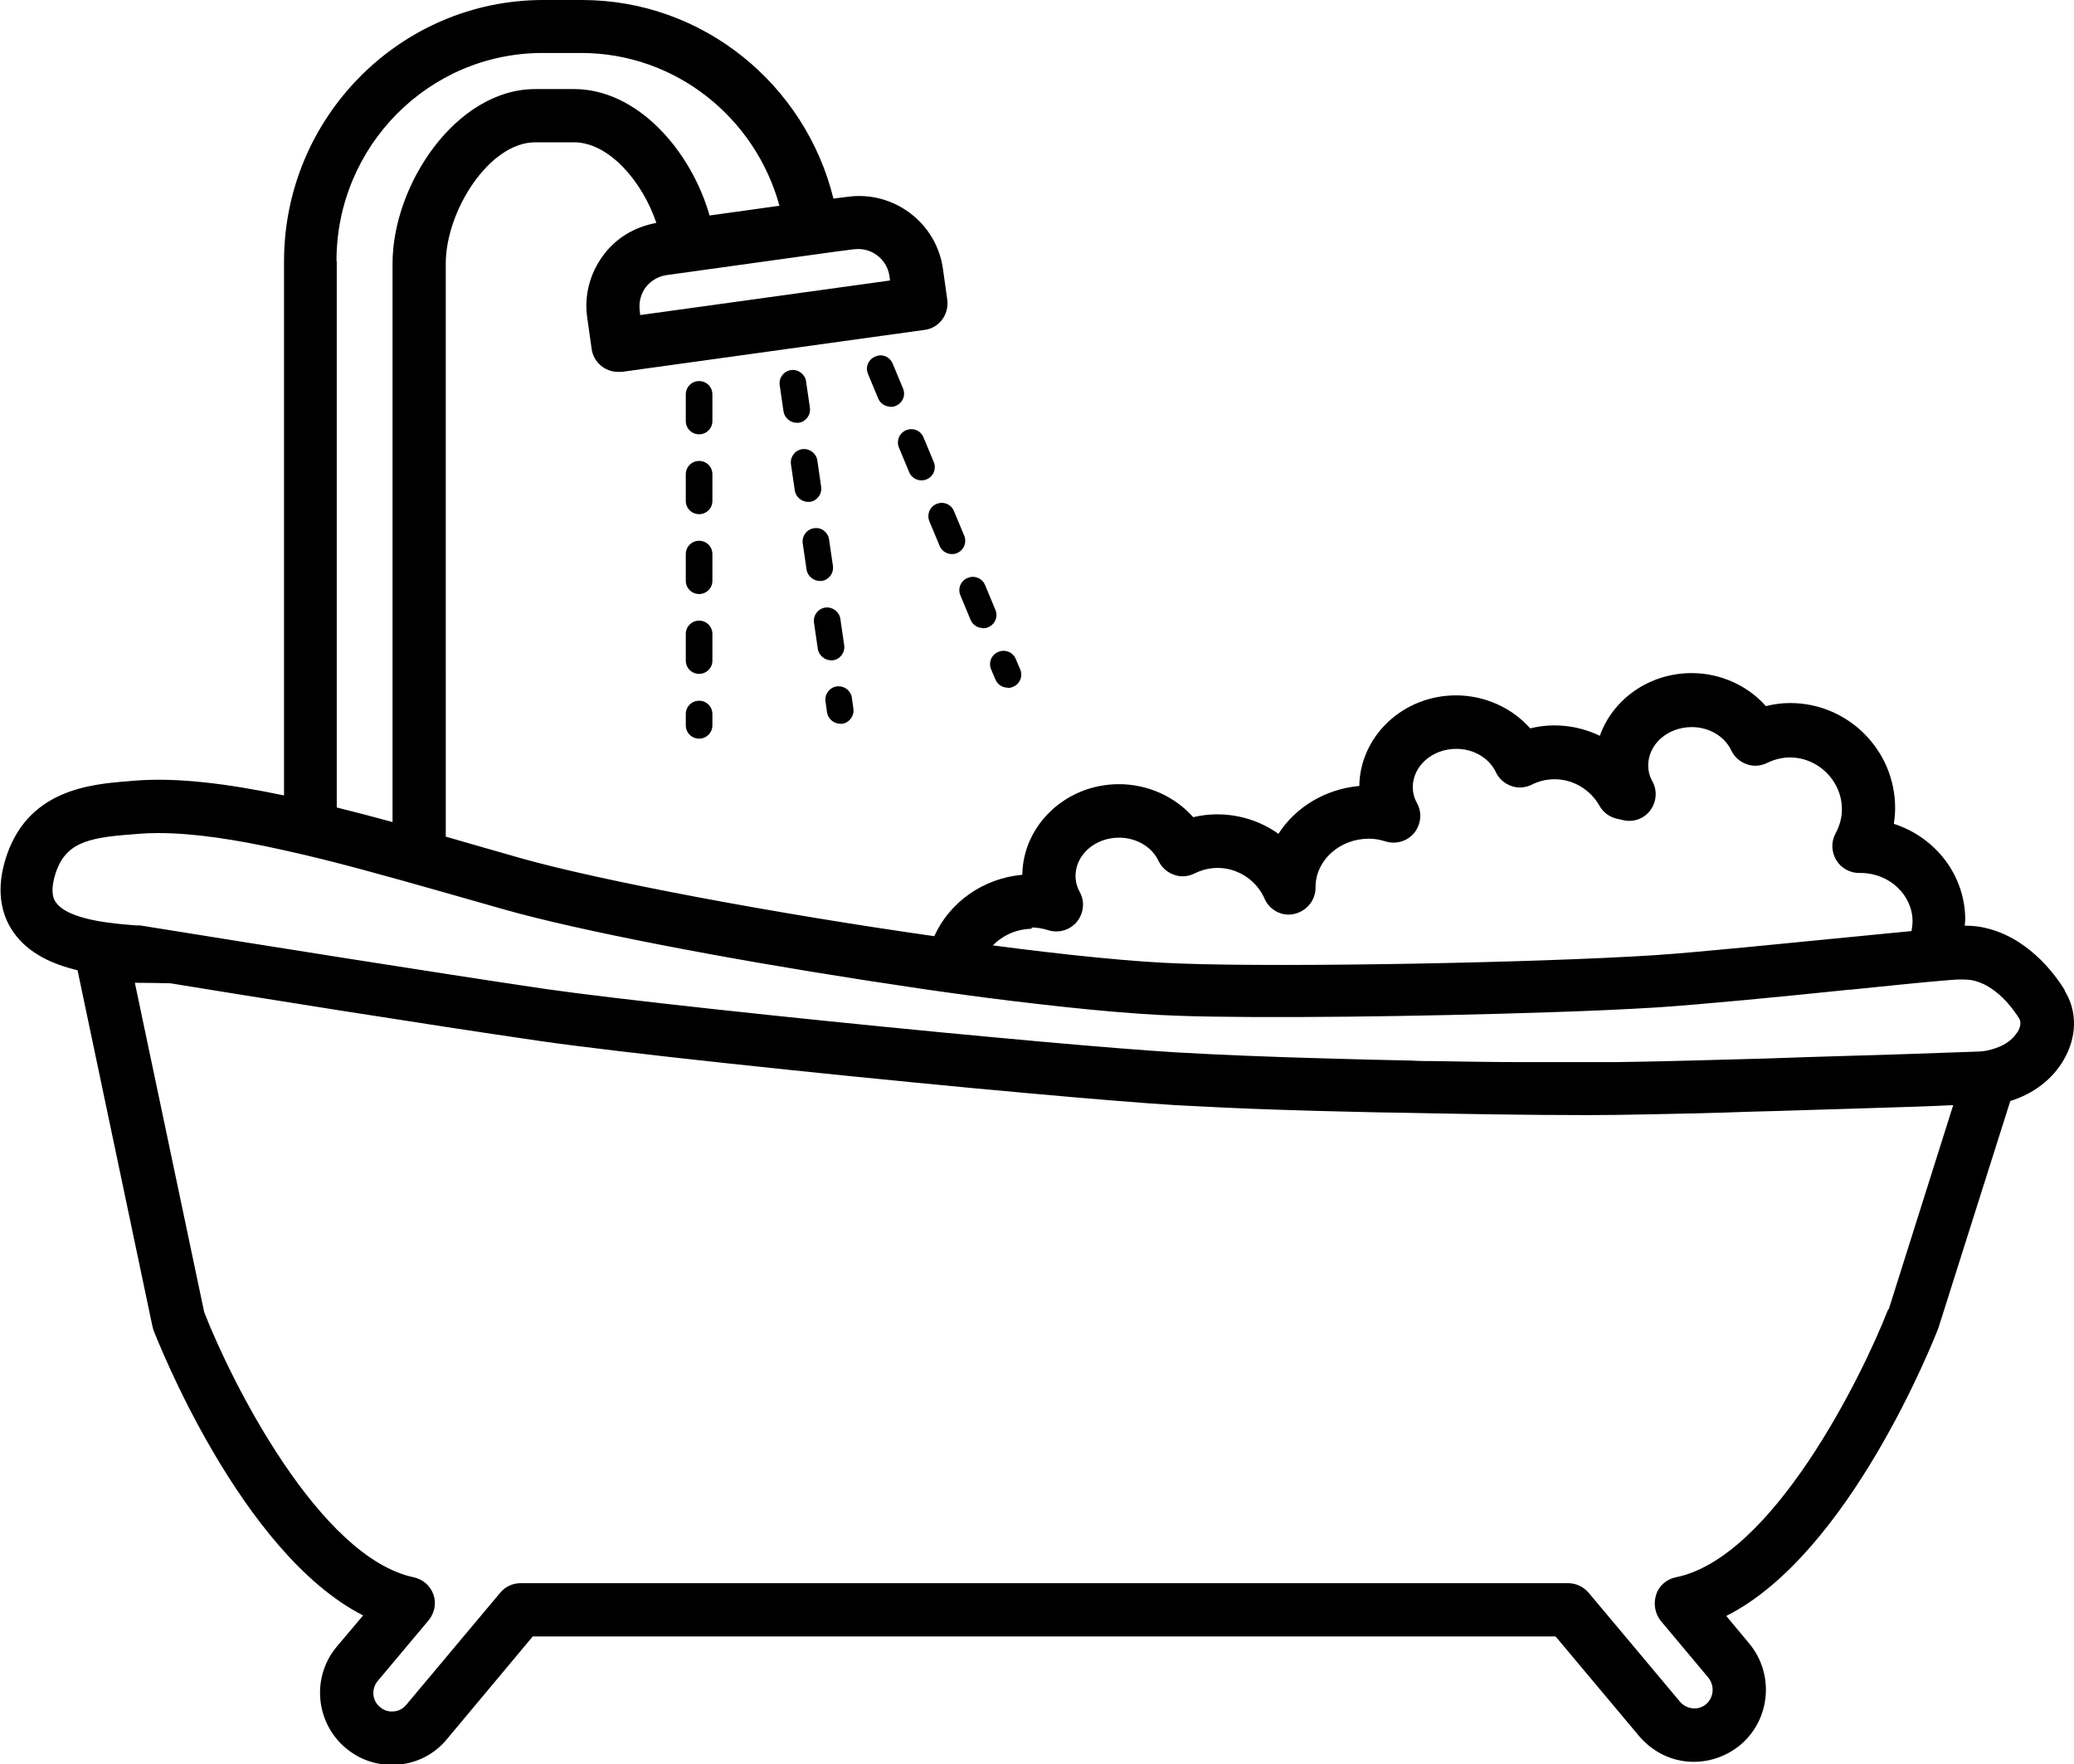 <?xml version="1.0" encoding="UTF-8"?><svg id="_レイヤー_2" xmlns="http://www.w3.org/2000/svg" viewBox="0 0 81.05 68.94"><defs><style>.cls-1{fill:#000;stroke-width:0px;}</style></defs><g id="_内容"><path class="cls-1" d="M80.69,38.69c-.4-.65-1.52-2.18-3.34-2.48-.2-.03-.38-.04-.57-.04,0-.07.02-.16.02-.23,0-1.73-1.15-3.22-2.79-3.75.03-.2.05-.41.05-.62,0-2.26-1.84-4.1-4.1-4.1-.32,0-.63.04-.95.12-.71-.8-1.77-1.29-2.9-1.29-1.67,0-3.09,1.03-3.59,2.45-.83-.4-1.8-.52-2.72-.29-.71-.8-1.77-1.29-2.9-1.29-2.07,0-3.75,1.59-3.78,3.54-1.34.12-2.5.84-3.16,1.87-.93-.67-2.17-.93-3.33-.65-.71-.8-1.77-1.29-2.9-1.29-2.07,0-3.75,1.59-3.78,3.54-1.55.14-2.85,1.09-3.44,2.4-6.18-.88-12.99-2.15-16.2-3.06l-1.78-.51c-.37-.11-.74-.21-1.11-.32V10.3c0-2.06,1.7-4.74,3.5-4.74h1.51c1.36,0,2.67,1.52,3.22,3.15-.83.15-1.57.58-2.07,1.26-.53.71-.76,1.58-.63,2.45l.17,1.21c.07.52.52.9,1.03.9h.15l11.83-1.64c.57-.07.96-.6.89-1.17l-.17-1.21c-.25-1.81-1.93-3.07-3.73-2.82l-.55.07c-1.09-4.44-5.08-7.76-9.83-7.76h-1.51c-5.58,0-10.13,4.58-10.13,10.21v20.87c-2.15-.45-4.15-.71-5.8-.58l-.23.02c-1.52.12-4.06.31-4.88,3.13-.39,1.35-.03,2.26.34,2.78.58.83,1.53,1.25,2.5,1.48l2.92,13.88c.01.05.03.11.04.16.15.39,3.41,8.73,8.2,11.17l-1.03,1.22c-.99,1.18-.84,2.96.35,3.96.51.43,1.14.66,1.8.66.08,0,.17,0,.25-.01.75-.06,1.43-.42,1.9-.99l3.36-4.02h39.97l3.27,3.9c.49.57,1.16.93,1.9.99.74.06,1.47-.17,2.05-.65,1.18-.99,1.34-2.77.35-3.96l-.9-1.08c4.82-2.42,8.12-10.81,8.29-11.25l2.81-8.87c.9-.28,1.65-.84,2.1-1.63.51-.89.52-1.88.03-2.67v-.02ZM40.32,36.24c.2,0,.4.03.66.11.4.12.84-.01,1.11-.34.26-.33.31-.78.11-1.15-.12-.21-.17-.43-.17-.63,0-.83.76-1.5,1.7-1.5.68,0,1.29.36,1.55.92.12.25.34.44.6.53.26.1.55.07.8-.05,1.08-.54,2.3-.02,2.74.99.2.45.69.7,1.16.59.48-.11.83-.53.83-1.02v-.06c.02-1.03.95-1.86,2.09-1.86.2,0,.4.03.66.11.4.12.84-.01,1.11-.34.26-.33.31-.78.11-1.15-.12-.21-.17-.43-.17-.63,0-.83.76-1.5,1.7-1.5.68,0,1.29.36,1.55.92.12.25.34.44.6.53.26.1.55.07.8-.05,1-.5,2.14-.08,2.65.83.14.25.38.43.67.5,0,0,.18.04.19.04.4.12.84-.01,1.1-.34s.31-.78.11-1.15c-.12-.21-.17-.43-.17-.63,0-.83.76-1.5,1.7-1.5.68,0,1.29.36,1.55.92.12.25.34.44.6.53.26.1.55.07.8-.05,1.4-.69,2.92.39,2.92,1.81,0,.32-.08.63-.25.95-.18.33-.16.72.03,1.04.19.31.53.5.89.5h.1c1.1.02,1.99.87,1.99,1.89,0,.13-.02.25-.04.38-.72.07-1.55.15-2.46.24-2.57.25-5.78.58-7.54.7-4.59.3-14.45.48-18.52.33-1.86-.06-4.48-.33-7.38-.71.38-.39.93-.65,1.55-.65h-.04ZM32.82,9.81l.55-.07c.05,0,.12-.01.17-.01.6,0,1.13.44,1.22,1.06l.02.17-9.76,1.35-.02-.17c-.04-.33.04-.65.23-.91.2-.26.49-.43.81-.48h0l6.77-.94h.01ZM13.15,10.19c0-4.48,3.61-8.12,8.05-8.12h1.51c3.69,0,6.81,2.53,7.75,5.97l-2.73.38c-.73-2.54-2.82-4.94-5.3-4.94h-1.51c-3.09,0-5.58,3.73-5.58,6.82v21.82c-.73-.2-1.46-.39-2.18-.57V10.2h-.01ZM73.78,51.18c-1.03,2.64-4.52,9.69-8.29,10.45-.36.07-.66.33-.77.68s-.05.73.18,1.02l1.86,2.22c.25.31.22.77-.08,1.03-.15.13-.34.19-.53.17s-.37-.11-.49-.25l-3.58-4.27c-.2-.23-.49-.37-.79-.37H20.34c-.31,0-.6.14-.79.37l-3.68,4.39c-.13.15-.3.24-.49.25-.19.02-.38-.04-.53-.17-.31-.25-.35-.72-.08-1.03l1.98-2.36c.23-.28.31-.67.19-1-.12-.35-.41-.6-.77-.68-3.7-.78-7.14-7.66-8.19-10.36l-2.71-12.87c.43,0,.9.01,1.39.02,2.93.48,9.99,1.61,14.41,2.25,3.09.45,10.74,1.26,16.98,1.85.71.06,1.41.13,2.07.19,2.43.22,4.51.39,5.79.47,1.11.06,2.51.13,4.04.18.93.03,1.9.06,2.89.08.69.02,1.38.03,2.05.04.53.01,1.05.02,1.55.03.62.01,1.24.02,1.83.03,1.39.02,2.64.03,3.66.03h.16c.62,0,1.44-.01,2.38-.03,1.15-.02,2.49-.05,3.85-.1,1.61-.04,3.25-.1,4.68-.14,1.39-.04,2.56-.08,3.33-.12l-2.52,7.98h-.02ZM78.84,40.32c-.14.24-.42.49-.84.63-.22.08-.47.14-.77.14-.03,0-1.17.04-2.85.1-.69.02-1.47.05-2.31.07-.97.03-2.02.06-3.07.1-2.14.06-4.27.12-5.83.14h-3.73c-1.06,0-2.21-.02-3.41-.04-.29,0-.57,0-.86-.02-1.08-.02-2.17-.05-3.23-.08-2.27-.06-4.41-.15-5.97-.24-1.16-.07-3.05-.22-5.28-.42-1.21-.11-2.53-.23-3.88-.36-5.94-.57-12.74-1.3-15.51-1.7-4.46-.66-11.59-1.8-14.51-2.27-.78-.13-1.28-.2-1.31-.21h-.13c-.8-.06-2.68-.19-3.17-.91-.06-.08-.23-.34-.04-1.02.37-1.29,1.25-1.5,3.04-1.63l.24-.02c.24-.02.51-.03.77-.03,1.4,0,3.07.26,4.86.66,1.97.43,4.09,1.03,6.21,1.63.22.06.44.13.67.19l1.79.51c2.93.83,8.57,1.91,14.14,2.77.77.12,1.55.23,2.32.35.76.11,1.51.21,2.25.31,2.97.38,5.68.66,7.64.72,3.11.11,9.56.03,14.53-.14,1.61-.05,3.06-.12,4.2-.19,1.77-.12,4.78-.41,7.47-.69.04,0,.1,0,.14-.01,1.46-.15,2.74-.28,3.58-.35.08,0,.18-.02.25-.02.33-.03.56-.02.77,0,1,.16,1.71,1.2,1.9,1.51h0c.12.19-.02.45-.07.54h-.01Z"/><path class="cls-1" d="M27.32,28.86c-.29,0-.52-.23-.52-.52v-.44c0-.29.23-.52.52-.52s.52.23.52.52v.44c0,.29-.23.52-.52.52ZM27.32,26.33c-.29,0-.52-.23-.52-.52v-1.04c0-.29.23-.52.52-.52s.52.23.52.52v1.04c0,.29-.23.52-.52.52ZM27.32,23.21c-.29,0-.52-.23-.52-.52v-1.04c0-.29.23-.52.52-.52s.52.23.52.52v1.04c0,.29-.23.52-.52.52ZM27.32,20.09c-.29,0-.52-.23-.52-.52v-1.04c0-.29.23-.52.52-.52s.52.23.52.52v1.04c0,.29-.23.52-.52.52ZM27.32,16.97c-.29,0-.52-.23-.52-.52v-1.04c0-.29.23-.52.52-.52s.52.23.52.52v1.04c0,.29-.23.52-.52.52Z"/><path class="cls-1" d="M32.84,28.28c-.25,0-.48-.19-.52-.44l-.06-.43c-.04-.29.16-.55.44-.59s.55.16.59.44l.06.43c.04.29-.16.55-.44.59h-.07,0ZM32.48,25.8c-.25,0-.48-.19-.52-.44l-.15-1.03c-.04-.29.16-.55.44-.59s.55.16.59.44l.15,1.03c.04.29-.16.55-.44.59h-.07ZM32.04,22.7c-.25,0-.48-.19-.52-.44l-.15-1.03c-.04-.29.16-.55.44-.59.29-.05.55.16.59.44l.15,1.03c.04.29-.16.55-.44.59h-.07ZM31.58,19.61c-.25,0-.48-.19-.52-.44l-.15-1.03c-.04-.29.16-.55.44-.59s.55.16.59.44l.15,1.03c.04.29-.16.55-.44.59h-.07ZM31.14,16.52c-.25,0-.48-.19-.52-.44l-.15-1.03c-.04-.29.16-.55.44-.59s.55.16.59.44l.15,1.03c.04.29-.16.55-.44.59h-.07Z"/><path class="cls-1" d="M39.38,26.87c-.2,0-.4-.12-.48-.32l-.17-.4c-.11-.26.01-.57.29-.68.26-.11.57.01.68.29l.17.4c.11.26-.01.57-.29.68-.06.03-.14.04-.2.04h0ZM38.41,24.54c-.2,0-.4-.12-.48-.32l-.4-.96c-.11-.26.01-.57.29-.68.26-.11.57.01.68.29l.4.96c.11.26-.01.57-.29.68-.06.03-.14.04-.2.04h0ZM37.2,21.65c-.2,0-.4-.12-.48-.32l-.4-.96c-.11-.26.01-.57.28-.68s.57.01.68.28l.4.96c.11.26-.01.57-.28.68-.06.03-.14.04-.2.04ZM36.01,18.77c-.2,0-.4-.12-.48-.32l-.4-.96c-.11-.26.01-.57.28-.68s.57.01.68.28l.4.96c.11.26-.01.57-.28.68-.06.03-.14.04-.2.04ZM34.8,15.89c-.2,0-.4-.12-.48-.32l-.4-.96c-.11-.26.01-.57.29-.68.26-.12.57.01.68.29l.4.96c.11.26-.01.57-.29.68-.06.03-.14.04-.2.04h0Z"/></g></svg>